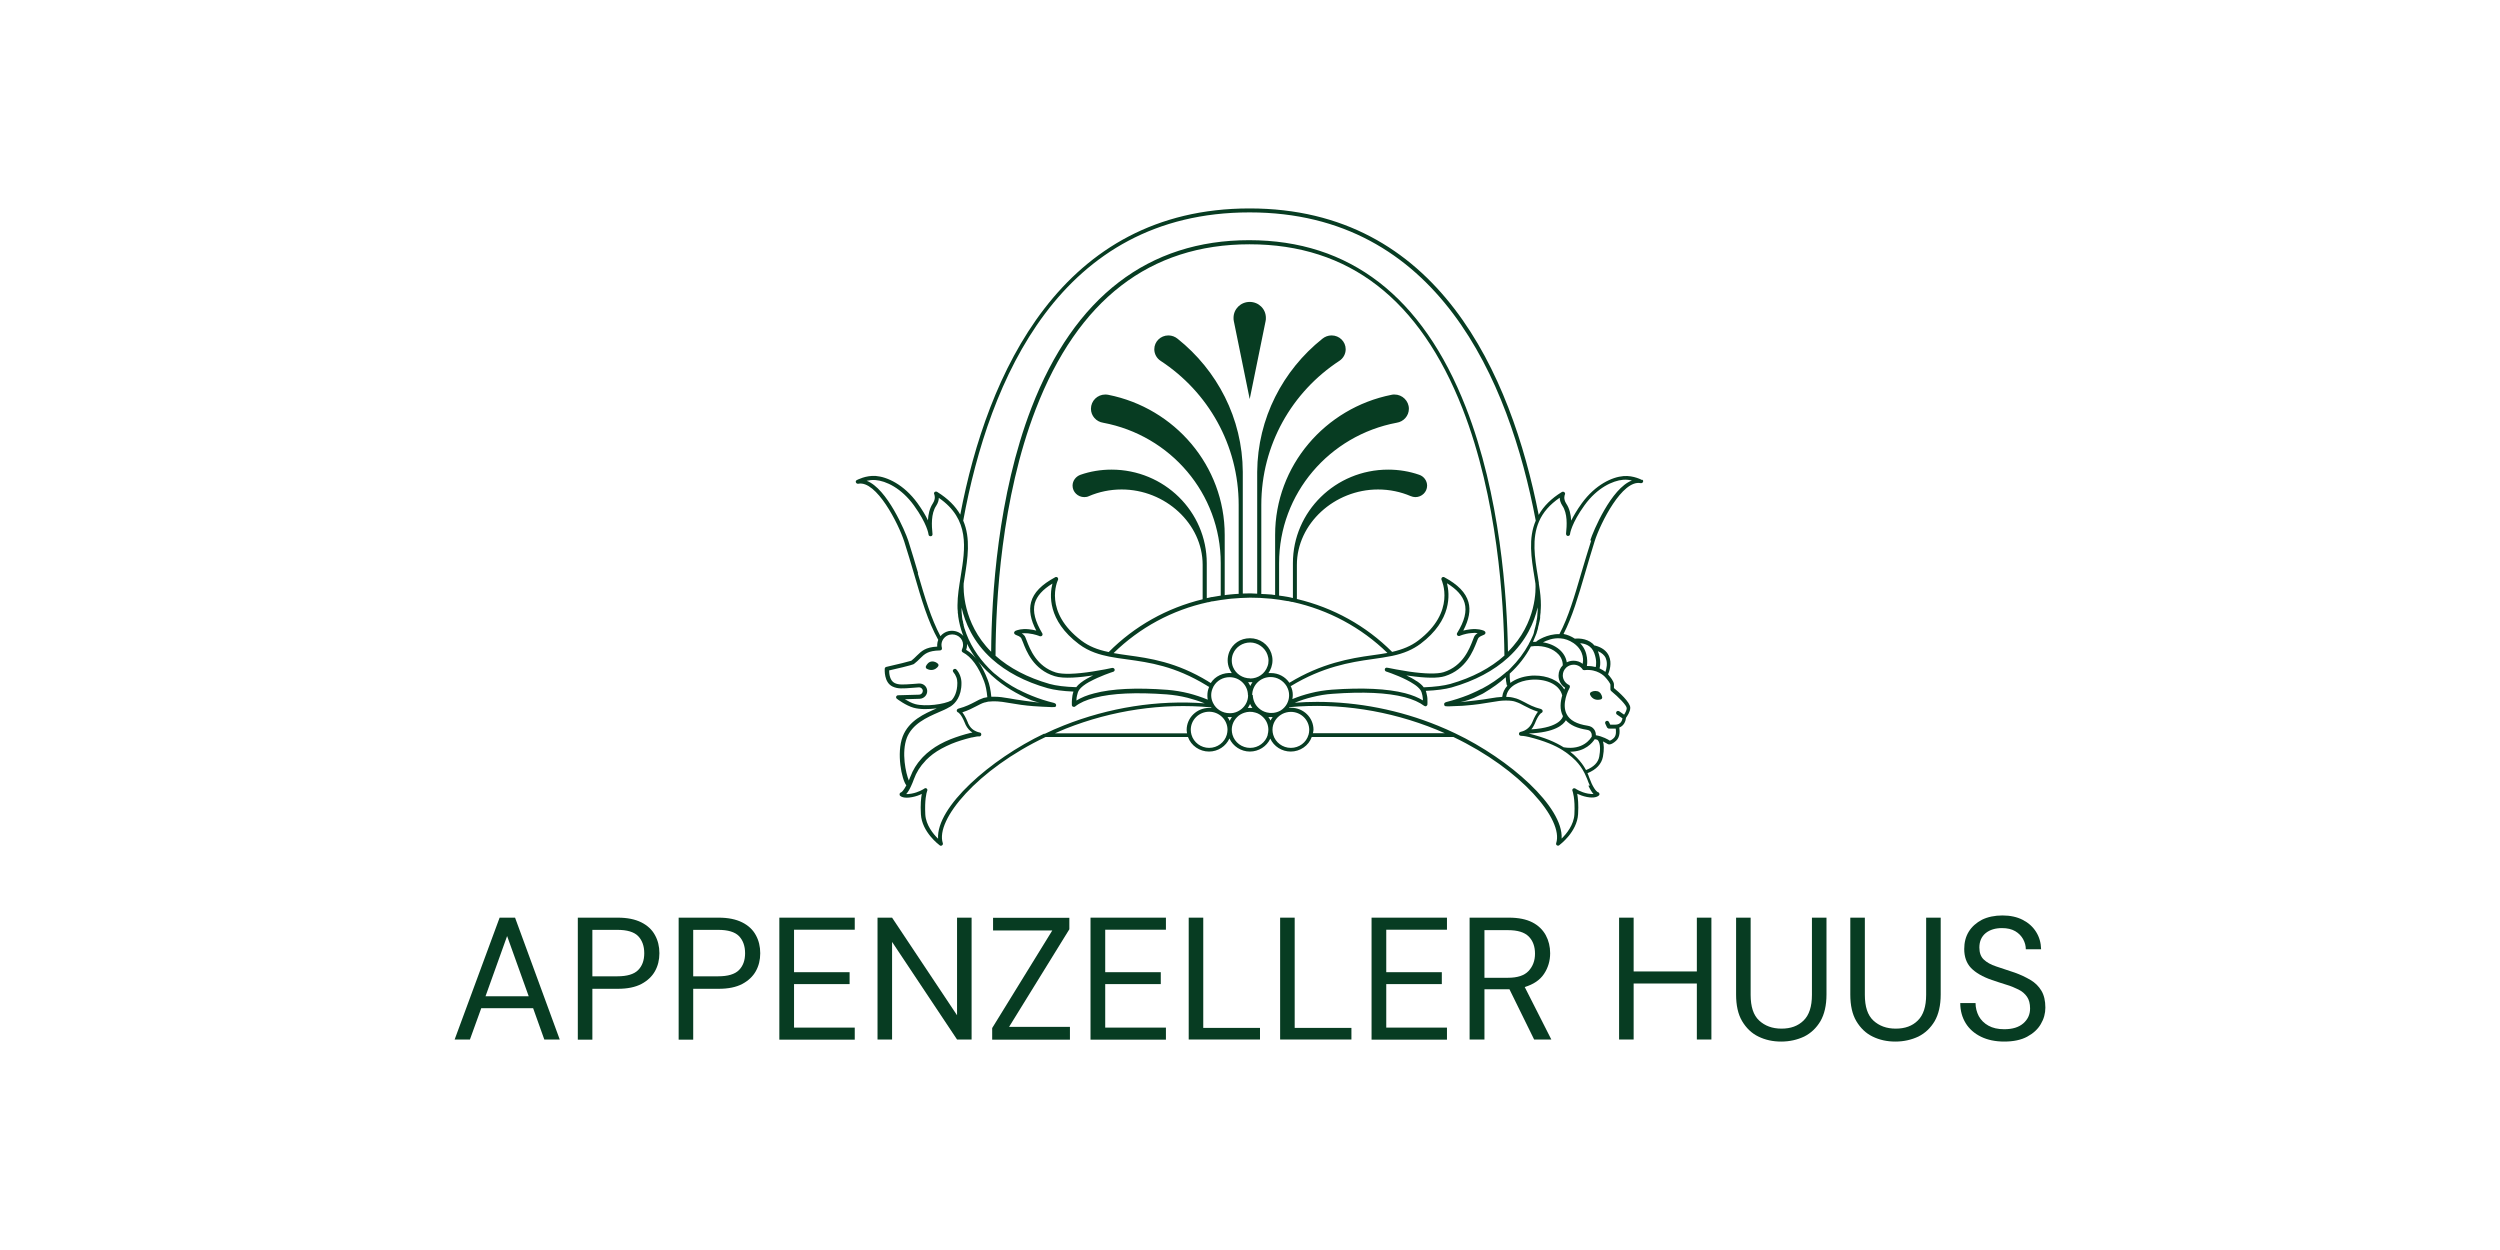 <?xml version="1.0" encoding="UTF-8"?>
<svg id="Ebene_1" data-name="Ebene 1" xmlns="http://www.w3.org/2000/svg" viewBox="0 0 170.08 85.04">
  <defs>
    <style>
      .cls-1 {
        fill: #073c22;
      }
    </style>
  </defs>
  <g>
    <path class="cls-1" d="M108.67,47.03c-.2-.06-.38.02-.45.07-.04.03-.06.09-.05.14.04.12.2.37.53.37.06,0,.13-.01.21-.03.06-.02.1-.08.09-.15-.02-.12-.11-.35-.33-.41"/>
    <path class="cls-1" d="M63.41,45c-.23.01-.37.21-.42.33-.02.06,0,.13.05.16.12.07.23.09.32.09.25,0,.42-.17.47-.26.03-.05.02-.11-.01-.15-.06-.07-.21-.18-.42-.17Z"/>
    <path class="cls-1" d="M86.12,21.62c0-.6-.49-1.08-1.1-1.08s-1.1.48-1.1,1.08c0,.08,0,.15.02.23l1.08,5.3,1.08-5.3c.02-.07.02-.15.02-.23"/>
    <path class="cls-1" d="M108.25,36.78c-.25.78-.46,1.5-.67,2.2-.47,1.6-.87,2.99-1.49,4.16-.86-.02-1.52.46-1.53.47-.02.01-.03.03-.04.05-.07,0-.15,0-.23.01.07-.16.14-.32.2-.48,0-.02.02-.05.03-.07,0-.01,0-.02.01-.03h0s.02-.05.02-.07c0-.02.01-.04.02-.07.02-.07.05-.14.06-.2,0-.01,0-.02,0-.03,0-.02.02-.05.02-.08h0s0-.01,0-.02c.01-.03.02-.07.03-.1h0s.02-.08.02-.1c.01-.06.03-.12.04-.16.01-.05.02-.1.03-.15,0-.03.01-.05.01-.09h0s0-.04,0-.06v-.02s0-.02,0-.03c.01-.08.02-.17.03-.26v-.06c.01-.14.02-.27.02-.42,0-.41-.04-.87-.14-1.46,0,0,0-.01,0-.02,0,0,0-.03,0-.04-.02-.15-.05-.3-.07-.45-.21-1.26-.42-2.57.08-3.72.27-.63.74-1.16,1.41-1.62,0,.15.05.34.18.54.36.53.31,1.34.25,1.91h0c0,.08.05.15.12.15.07.01.15-.04.15-.12,0-.03.1-.74.99-1.97.86-1.19,1.92-1.67,2.62-1.73.22-.02.43.01.6.05-1.4.52-2.64,3.46-2.83,4.07M107.05,43.75c.8.56.64,1.32.63,1.36,0,.02,0,.03-.01.05-.18-.14-.39-.21-.62-.21-.17,0-.32.04-.46.11-.05-.34-.23-.64-.51-.88-.3-.25-.69-.42-1.11-.48.25-.13.69-.32,1.2-.27h0c.28.02.58.12.88.32M108.46,44.43c.18.49.13.82.1.95-.16-.04-.34-.07-.54-.07h-.06c.02-.1.14-.95-.46-1.55.32.02.77.15.96.67M109.24,44.78c.15.33.05.72-.02.93-.09-.07-.23-.16-.4-.24.05-.16.11-.56-.1-1.14,0-.01,0-.02-.01-.03.26.11.44.27.54.48M109.56,46.6v.31s.02.08.05.1c.51.42,1.06.98,1.06,1.17,0,.13-.1.32-.18.44l-.33-.23c-.06-.04-.15-.03-.19.03-.04.06-.03.15.03.19l.38.26c-.02.14-.11.43-.49.43h-.34l-.09-.18c-.03-.07-.12-.1-.18-.07-.07.03-.1.11-.07.18l.12.26s.07.08.13.08h.46c.02.12.06.46-.13.64-.15.14-.24.17-.27.18-.1-.07-.5-.3-.95-.37,0-.11-.02-.27-.12-.4-.1-.14-.25-.22-.45-.25-.73-.11-1.21-.37-1.42-.79-.35-.69.11-1.62.21-1.8h0s.01-.03.01-.04c0-.02,0-.05,0-.07,0-.01-.01-.02-.02-.04-.01-.01-.02-.02-.04-.03h0c-.25-.12-.42-.37-.42-.65,0-.21.09-.4.23-.53,0,0,.01-.01.02-.02.13-.11.3-.18.49-.18.24,0,.47.12.6.31,0,0,0,.01.01.02.01.01.03.03.05.03.02,0,.04.01.06.01h.02c.86-.1,1.35.42,1.37.44,0,0,0,0,.01.01.18.19.38.46.38.55M108.8,51.47c-.07.4-.37.71-.9.92-.16-.3-.37-.58-.61-.83-.13-.14-.29-.28-.47-.42,1.03,0,1.52-.62,1.67-.85.06,0,.12.02.18.04.05.03.29.26.13,1.14ZM106.52,48.99c.3.34.78.56,1.44.66.12.02.21.06.26.14.09.12.07.27.07.32-.08.14-.59.95-1.91.73-.29-.18-.62-.35-.99-.5-.4-.16-.85-.3-1.39-.44,1.79-.06,2.36-.6,2.53-.9ZM102.2,47.41c-.24.01-.51.05-.81.1-.54.1-1.58.21-2.04.26.48-.11.73-.21.92-.29.04-.02.18-.08.19-.09.21-.11.37-.16.52-.26,0,0,0,0,0,0,.01,0,.02-.01.03-.02.52-.31,1-.65,1.43-1.04,0,.18.03.33.05.42,0,.03,0,.05.01.07,0,.04.02.07.05.09-.19.21-.32.46-.35.76M104.85,48.24c-.52-.13-.84-.31-1.12-.46-.2-.1-.38-.2-.6-.27,0,0,0,0-.01,0,0,0-.03-.01-.04-.01h0c-.09-.03-.19-.05-.3-.07-.09-.01-.19-.02-.31-.02.09-.74.92-1.09,1.63-1.16.94-.1,1.98.24,2.18,1.06-.12.42-.19.95.05,1.41,0,0,0,0,0,0,0,.01,0,.02-.01.03,0,0-.14.75-2.14.87.07-.08.12-.16.17-.26.02-.04.04-.09.07-.14.24-.61.43-.71.43-.71.06-.02.1-.07.1-.13s-.04-.12-.1-.13M106.48,46.78s-.04.08-.06.13c-.35-.64-1.18-.95-2.01-.95-.11,0-.23,0-.34.02-.48.05-.96.21-1.32.48h0c-.02-.13-.05-.35-.04-.63.6-.55,1.08-1.17,1.44-1.85.64-.1,1.32.05,1.74.41.2.16.43.45.43.87-.18.18-.29.43-.29.7,0,.34.17.65.45.83M108.06,53.45c.13.28.25.46.35.57-.09,0-.21,0-.38-.03-.49-.09-.84-.33-.85-.34-.05-.03-.12-.03-.16,0-.05.04-.07.1-.04.16,0,0,.19.49.13,1.59-.04.72-.54,1.33-.87,1.65.13-2.15-3.54-5.4-7.24-7.16-.37-.18-.76-.35-1.15-.51-2.64-1.08-5.46-1.63-8.24-1.63-.51,0-1.03.02-1.53.06.4-.16.79-.29,1.17-.38.48-.12.94-.2,1.42-.23,2.06-.15,3.7-.08,4.89.23.57.15,1.01.35,1.33.59.04.03.1.04.14.02s.08-.07.08-.12c0,0,.01-.17,0-.37v-.02c0-.08-.02-.17-.04-.26-.02-.1-.04-.19-.07-.27.72-.03,1.31-.11,1.75-.23,1.58-.45,2.88-1.14,3.87-2.05,1.23-1.13,1.76-2.41,1.99-3.4,0,.12,0,.21,0,.25h0v.02c0,.07-.01.14-.02.21v.06s-.01.05-.01.05c0,.02,0,.03,0,.05h0s0,.05-.01.07c0,.05-.02.11-.03.17,0,.03-.01.06-.02.11,0,.01,0,.03,0,.04,0,.02,0,.05-.02.07,0,0,0,0,0,.01,0,0,0,.01,0,.02-.01.05-.02.1-.04.15v.04s-.01,0-.01,0,0,0,0,.01c-.01.05-.03.1-.04.15,0,.02-.01.04-.02.07,0,.01,0,.02-.01.04,0,0,0,.02,0,.02,0,.02-.01.04-.02.06,0,0,0,0,0,.01,0,0,0,.01,0,.02,0,.02-.02.04-.02.07,0,.02-.01.04-.02.06l-.04.1c-.08.18-.16.35-.25.51-.01.01-.02.03-.02.05-.32.59-.73,1.14-1.25,1.66-.03.03-.06.06-.1.1-.02.02-.04.04-.06.06-.02.01-.03.02-.05.04,0,0-.02.02-.03.02l-.03.02s0,0-.01,0c0,0,0,0-.01.01-.02.02-.04.03-.05.05-.48.41-1.02.78-1.61,1.09,0,0-.01,0-.02,0-.21.11-.41.21-.6.29-.1.04-.2.09-.3.13-.48.19-.98.35-1.49.48-.15.04-.16.12-.15.17.02.14.07.14.66.11.1,0,.19-.01.26-.01.21,0,.43-.02.64-.04.53-.04,1.09-.12,1.72-.23.34-.06.62-.1.87-.1h.04c.15,0,.27,0,.39.02.09.01.18.03.27.06,0,0,.01,0,.02.01.2.06.37.15.57.26.25.13.53.28.94.41-.1.13-.23.34-.37.68-.02.04-.03.08-.05.11-.09.17-.21.31-.36.41-.01,0-.02.01-.03.02-.15.1-.3.13-.37.15-.07.01-.12.08-.11.15,0,.07.07.12.15.12.04,0,.19,0,.53.08.52.13.96.27,1.36.43.35.14.67.3.95.48.01.01.03.02.04.03.1.06.2.13.29.2.21.16.38.31.53.46.25.26.45.54.61.86h0s.01.03.02.04c.06.12.11.24.16.36.06.17.12.32.18.44M89.32,49.89c.01-.08.04-.16.04-.24,0-.83-.68-1.5-1.53-1.5-.05,0-.09,0-.14,0,0-.01.02-.02.03-.04,3.34-.31,6.8.22,10.01,1.53.19.08.37.16.56.24h-8.96ZM89.02,49.99c-.15.53-.64.89-1.2.89s-1.05-.37-1.2-.89c-.03-.11-.05-.22-.05-.34,0-.42.22-.81.6-1.04.02-.01.05-.02.07-.04,0,0,0,0,0,0,.18-.09.37-.14.58-.14.69,0,1.25.55,1.25,1.23,0,.11-.02.23-.05.34M86.44,49.03c-.04-.09-.09-.17-.15-.25.09,0,.19.01.29,0-.05.08-.1.16-.15.24M86.25,49.99c-.15.52-.64.89-1.2.89s-1.05-.37-1.2-.89c-.03-.11-.05-.22-.05-.34,0-.33.13-.63.36-.86h0c.13-.14.31-.24.49-.3.23-.08.51-.09.76-.01,0,0,0,0,0,0,.19.05.35.15.5.29.25.23.38.55.38.88,0,.11-.02.23-.05.34M83.66,49.04c-.04-.09-.09-.18-.15-.26.1.01.2.01.3,0-.06.08-.11.17-.15.26ZM83.46,49.99c-.15.52-.64.89-1.2.89s-1.05-.37-1.2-.89c-.03-.11-.05-.22-.05-.34,0-.68.56-1.23,1.25-1.23s1.25.55,1.25,1.23c0,.11-.02.23-.05.34ZM80.77,49.89h-9c.25-.11.49-.22.74-.32,3.16-1.25,6.56-1.75,9.84-1.45.02,0,.03,0,.04,0,0,.01.02.03.03.04-.05,0-.11,0-.16,0-.84,0-1.53.67-1.53,1.5,0,.08.02.16.03.24ZM71.06,49.9c-3.7,1.76-7.38,5.01-7.24,7.16-.33-.32-.83-.93-.87-1.65-.05-.99.08-1.47.12-1.58.03-.05.03-.13-.01-.17-.05-.05-.13-.06-.19,0-.06.04-.4.25-.85.33-.16.03-.29.04-.37.03,0,0,.01-.02.02-.02.11-.13.22-.31.32-.54.06-.13.12-.27.18-.44.17-.47.43-.89.79-1.26.01-.01.02-.02.03-.04,0,0,0,0,0,0,.15-.15.31-.29.48-.42.36-.27.78-.49,1.27-.7,0,0,0,0,0,0,.39-.16.84-.3,1.36-.43,0,0,.02,0,.02,0h.01c.26-.06.4-.08.48-.07h.02c.07,0,.13-.06.13-.14,0-.07-.05-.12-.11-.13,0,0-.01,0-.02,0h0s-.19-.04-.35-.14c0,0-.01,0-.02-.01-.16-.1-.28-.24-.37-.42-.02-.04-.04-.07-.05-.12-.14-.34-.27-.55-.37-.68.41-.13.69-.28.94-.41.2-.1.37-.2.57-.26,0,0,.01,0,.02,0h0c.08-.02.17-.04.24-.06h.05c.33-.04.74-.02,1.28.08.61.11,1.19.19,1.72.23.22.02.43.03.65.04.06,0,.15,0,.25.01.59.03.64.04.66-.1,0-.06-.01-.13-.15-.17-.53-.13-1.03-.29-1.49-.48-.1-.04-.2-.09-.31-.13-.18-.08-.38-.17-.6-.29,0,0-.01,0-.02,0-.59-.31-1.12-.67-1.6-1.08,0,0-.02-.02-.03-.02-.01-.01-.04-.04-.04-.04-.01-.01-.02-.02-.04-.03-.8-.74-1.45-1.63-1.83-2.64,0-.02-.01-.04-.02-.06-.02-.05-.04-.11-.06-.17l-.03-.09s-.01-.04-.02-.05l-.02-.08s-.01-.04-.01-.04c0-.02-.01-.05-.02-.07v-.05s-.04-.1-.04-.15v-.04c-.04-.11-.06-.23-.07-.34,0-.01,0-.02,0-.03-.01-.1-.02-.2-.03-.3,0-.08,0-.18,0-.3.23,1.01.78,2.34,2.06,3.49.98.88,2.25,1.55,3.8,1.99.44.12,1.03.2,1.75.23-.03.08-.05.17-.07.27-.02.13-.05.34-.04.64,0,.05.03.1.08.12.05.02.1.02.15-.02.31-.25.76-.45,1.33-.59,1.18-.31,2.83-.38,4.89-.23.48.04.94.11,1.42.23.38.1.77.22,1.17.38-3.2-.24-6.51.28-9.58,1.5-.46.18-.91.38-1.34.59M65.78,43.78c.38.78.92,1.49,1.61,2.1.02.02.04.04.06.06.01.01.02.02.04.03.01.01.02.02.03.03.78.71,1.7,1.23,2.62,1.63.29.11.57.17.6.17-.47-.04-1.56-.19-2.08-.29-.39-.07-.72-.11-.99-.11-.08,0-.15,0-.23,0-.04-.45-.12-.83-.24-1.14-.39-1.02-.87-1.69-1.47-2.05.04-.11.06-.22.06-.33,0-.04,0-.07,0-.11M61.68,50.23c.37-.98,1.37-1.42,2.17-1.77.28-.12.54-.23.73-.35.01,0,.07-.03.15-.09.24-.17.69-.62.68-1.56,0-.16-.03-.33-.09-.49-.06-.16-.15-.31-.25-.42-.05-.06-.14-.06-.2-.01-.06.05-.06.13-.01.19.08.09.15.21.2.34.05.12.07.26.07.39,0,.62-.21.99-.4,1.19-.48.27-1.78.44-2.47.25-.23-.06-.5-.21-.7-.33l1.02-.03c.29-.02.51-.26.5-.54-.01-.28-.24-.5-.53-.5h-.04l-.38.03c-.71.05-.98.07-1.26-.06-.34-.16-.38-.65-.38-.86,1.59-.36,1.66-.42,1.69-.44.17-.13.3-.26.41-.37.32-.32.54-.53,1.36-.55.04,0,.08-.02.11-.05.02-.03.03-.08.02-.12-.02-.07-.03-.15-.03-.23.01-.32.25-.6.56-.67.23-.05.45,0,.63.13.18.14.28.34.28.56,0,.11-.03.23-.08.33-.03.07,0,.15.06.18.58.3,1.07.97,1.45,1.97.11.29.18.65.22,1.08-.06.01-.12.02-.19.04,0,0,0,0-.02,0-.01,0-.03,0-.04.01,0,0,0,0,0,0-.21.07-.4.16-.59.27-.29.15-.61.32-1.13.46-.06.02-.11.07-.11.13s.04.11.1.13c0,0,.2.09.45.71.02.05.04.09.06.14h0c.11.22.27.4.46.52-.02,0-.04,0-.05.01-.01,0-.02,0-.04,0-.54.13-.99.28-1.4.44,0,0,0,0,0,0-.52.21-.96.45-1.33.73-.2.15-.39.31-.56.49-.02.02-.05.05-.07.08,0,0-.01.01-.02.02-.33.36-.58.77-.75,1.22,0,.01-.01.03-.02.04-.03.08-.06.16-.09.23-.2-.48-.52-1.9-.13-2.92M62.46,38.99c-.21-.7-.42-1.43-.67-2.21-.2-.61-1.44-3.55-2.83-4.07.18-.04.38-.07.6-.05.7.05,1.76.54,2.62,1.73.89,1.23.99,1.94.99,1.97,0,.08.08.13.15.12.08,0,.13-.07.12-.15h0c-.06-.57-.11-1.38.25-1.92.13-.2.18-.39.18-.54,2.12,1.46,1.8,3.43,1.49,5.33-.11.69-.22,1.34-.22,1.98,0,.15,0,.29.02.43v.1s.01.03.01.03c0,.03,0,.06.01.09,0,.04,0,.08.01.12.06.41.16.81.3,1.19.01.04.03.08.05.13-.04-.05-.09-.1-.15-.14-.24-.19-.56-.26-.87-.19-.21.05-.4.17-.54.34-.64-1.2-1.06-2.63-1.54-4.27ZM96.36,46.33c-.2-.14-.44-.27-.68-.38.05,0,.1.02.15.02,1.17.17,2,.18,2.47.03,1.44-.45,1.92-1.72,2.16-2.32.04-.12.1-.25.12-.28.09-.1.24-.16.32-.19.07-.03.16-.06.16-.16,0-.05-.03-.11-.13-.15-.11-.04-.38-.14-.87-.09-.2.02-.37.06-.51.09.39-.75.51-1.38.35-1.94-.18-.64-.71-1.19-1.64-1.69-.05-.03-.12-.02-.16.02-.04.04-.05.1-.03.16.01.02,1.02,2.17-1.6,4.14-.48.36-1.03.59-1.76.76-1.78-1.78-4-3.01-6.48-3.6v-2.32c0-2.81,2.56-5.13,5.52-5.13.79,0,1.54.16,2.22.45.1.04.21.07.32.07.44,0,.8-.35.8-.78,0-.34-.23-.64-.54-.74-.66-.23-1.37-.35-2.11-.35-3.58,0-6.48,2.85-6.48,6.36v2.37h-.03c-.09-.03-.18-.04-.26-.06-.02,0-.03,0-.05-.01-.2-.04-.4-.06-.6-.09v-2.21c0-4.74,3.43-8.69,8-9.55.47-.07.83-.47.83-.95,0-.53-.44-.97-.98-.97-.07,0-.13,0-.2.02h0c-4.52.9-7.92,4.83-7.92,9.53v4.09c-.08,0-.16-.02-.23-.03-.05,0-.1-.01-.15-.01-.18-.02-.37-.02-.56-.03v-6.06c0-4.09,2.09-7.69,5.31-9.8.26-.17.43-.46.43-.79,0-.52-.43-.94-.96-.94-.24,0-.46.09-.63.23-2.68,2.14-4.4,5.4-4.43,9.05v8.29c-.15,0-.29-.02-.44-.02h-.07c-.15,0-.31,0-.47.01v-8.28c-.02-3.65-1.75-6.91-4.43-9.05-.17-.14-.39-.23-.63-.23-.53,0-.96.42-.96.94,0,.33.17.62.43.79,3.22,2.11,5.31,5.71,5.31,9.8v6.05c-.18.01-.36.02-.54.04l-.18.02c-.07,0-.15.02-.23.03v-4.1c0-4.7-3.4-8.63-7.92-9.53h0c-.06-.01-.13-.02-.2-.02-.54,0-.98.43-.98.97,0,.48.36.88.83.95,4.58.86,8,4.81,8,9.55v2.21c-.19.03-.38.06-.59.1h-.04c-.08.02-.16.04-.25.06h-.04s-.02.01-.03.02v-2.38h0c0-3.52-2.9-6.37-6.48-6.37-.74,0-1.45.12-2.11.35-.31.11-.54.4-.54.74,0,.43.36.78.8.78.12,0,.22-.02.32-.07.68-.29,1.43-.45,2.22-.45,2.96,0,5.51,2.32,5.51,5.13v2.34c-2.43.59-4.63,1.82-6.39,3.59-.79-.16-1.35-.4-1.85-.77-2.61-1.97-1.64-4.06-1.6-4.14.02-.05.01-.12-.03-.16-.04-.04-.11-.05-.16-.02-.93.5-1.47,1.05-1.64,1.69-.15.56-.04,1.2.35,1.94-.14-.04-.31-.07-.51-.09-.49-.05-.75.05-.89.1-.05.02-.1.08-.11.13,0,.1.09.14.16.17.09.03.23.09.32.19.02.03.07.16.12.28.23.61.72,1.88,2.16,2.32.62.2,1.76.08,2.62-.05-.13.06-.26.13-.38.2,0,0,0,0-.01,0-.35.2-.61.4-.76.6-.76-.02-1.37-.1-1.81-.22-1.5-.43-2.74-1.08-3.68-1.92.01-3.69.39-10.69,2.73-16.76,2.87-7.45,7.77-11.23,14.55-11.23s11.58,3.76,14.49,11.18c2.38,6.09,2.81,13.12,2.85,16.8-.95.85-2.18,1.5-3.68,1.93-.44.12-1.05.2-1.81.23-.1-.14-.26-.28-.47-.42M82.17,47.6c-.44-.18-.87-.32-1.29-.43-.49-.12-.97-.2-1.46-.24-2.09-.16-3.77-.08-4.98.24-.48.12-.89.29-1.21.49,0-.14.02-.25.04-.33.03-.15.07-.28.15-.4.12-.17.36-.36.7-.55,0,0,0,0,.01,0,.67-.37,1.51-.65,1.61-.68.07-.02.11-.1.09-.16-.02-.07-.09-.11-.17-.1-.19.04-.7.15-1.3.24-1.2.19-2.08.21-2.53.07-1.31-.41-1.76-1.59-1.98-2.16-.07-.18-.11-.3-.17-.36-.05-.06-.11-.1-.17-.14.11-.01.26-.02.44,0,.47.05.78.19.78.19.05.02.12.01.16-.03.04-.04.05-.11.02-.16-.49-.82-.66-1.48-.51-2.05.14-.49.53-.93,1.2-1.34-.19.74-.35,2.5,1.8,4.12.7.53,1.47.73,2.06.85.39.08.79.13,1.22.19,1.52.21,3.24.45,5.39,1.76l.11.07s.04.02.08.04c-.08.19-.12.37-.12.6,0,.1.01.2.03.29M86.44,45.79c-.05,0-.1,0-.15,0,.09-.12.15-.25.2-.39.05-.15.08-.31.08-.48s-.03-.33-.08-.48c-.21-.61-.79-1.02-1.45-1.02s-1.18.37-1.41.93c-.07.18-.11.37-.11.57s.04.39.11.56c.05.11.1.21.17.31-.57-.05-1.14.21-1.43.68-.02-.01-.03-.02-.04-.03,0,0-.04-.02-.04-.02,0,0-.03-.02-.03-.02,0,0,0,0,0,0,0,0,0,0-.01,0-.01,0-.03-.02-.05-.04-2.18-1.33-4.01-1.58-5.47-1.78-.34-.05-.66-.09-.97-.15,1.77-1.73,3.98-2.93,6.42-3.46h.04c.08-.02.16-.04.23-.06.02,0,.04,0,.05,0,.38-.07.73-.12,1.07-.16l.18-.02c.42-.04.84-.06,1.28-.07h.05c.42,0,.84.02,1.25.06.05,0,.09,0,.15.01.36.04.73.09,1.1.16h.05c.08.02.17.04.25.06h.05c2.46.54,4.68,1.74,6.46,3.47-.33.06-.68.11-1.04.16-1.47.2-3.45.54-5.63,1.87,0,0,0,0,0,0-.28-.41-.74-.66-1.25-.66M85.19,47.29c0-.68.56-1.23,1.25-1.23.44,0,.85.23,1.09.62,0,.01.01.02.02.04.1.18.15.37.15.57v.02c0,.15-.03.31-.09.45-.02.04-.04.08-.06.13-.1.18-.25.34-.43.45h0s-.01,0-.02.01c-.01,0-.02.01-.04.02-.27.14-.6.17-.87.1-.21-.05-.4-.15-.55-.29-.26-.23-.4-.55-.41-.9M85.05,47.9c.04.09.09.18.15.26-.05,0-.1,0-.16,0-.05,0-.1,0-.15,0,.06-.08.11-.17.15-.26M84.91,47.29h0v.02h0c0,.35-.16.69-.44.92-.16.13-.35.23-.56.27-.09.02-.17.02-.26.02-.48,0-.92-.27-1.12-.69,0,0-.01-.03-.02-.04-.07-.15-.11-.31-.11-.5,0-.2.05-.38.15-.57,0-.01,0-.02.02-.04.22-.38.63-.61,1.08-.61.69,0,1.25.55,1.25,1.23M85.21,46.41c-.06.08-.11.17-.15.26-.04-.09-.09-.18-.15-.26.1,0,.2,0,.31,0M85.05,46.15c-.51,0-.97-.3-1.16-.76-.06-.14-.09-.3-.09-.46s.03-.32.09-.46c.19-.46.65-.76,1.16-.76s1.01.34,1.18.84c.04.12.07.25.07.39s-.02.27-.07.39c-.17.5-.64.83-1.18.83M87.83,46.67s0,0,0,0c2.14-1.3,4.02-1.62,5.54-1.83.48-.07.92-.13,1.35-.22.8-.17,1.39-.43,1.92-.82,2.15-1.62,1.99-3.38,1.8-4.12.67.41,1.06.85,1.2,1.34.16.56,0,1.23-.51,2.05-.03.05-.02.12.02.16.04.04.11.05.16.03,0,0,.31-.15.78-.19.18-.02.32-.02.44,0-.06.04-.12.08-.17.14-.06.06-.1.18-.17.36-.22.57-.67,1.75-1.98,2.16-.43.13-1.24.12-2.35-.04-.65-.1-1.21-.21-1.45-.26,0,0-.02,0-.02,0-.06-.02-.13,0-.16.05-.04.06-.02.15.04.19.03.02.05.02.04.02.01,0,.02,0,.04.01.29.1,1.23.43,1.85.85.2.13.34.26.44.4.06.09.1.22.13.37.01.08.02.15.03.22v.02s0,.06,0,.09c-.32-.2-.72-.36-1.21-.49-1.21-.31-2.89-.39-4.98-.24-.49.04-.97.11-1.47.24-.4.1-.8.23-1.22.4.02-.09.03-.18.03-.27v-.02c0-.21-.05-.42-.15-.61M85.02,14.45c12.78,0,17.64,11.39,19.46,20.97-.52,1.21-.3,2.55-.09,3.84.02.14.05.28.07.45.02.3.12,2.65-1.87,4.63-.06-3.76-.52-10.65-2.87-16.64-2.95-7.54-7.91-11.36-14.74-11.36s-11.89,3.84-14.81,11.41c-2.3,5.97-2.71,12.82-2.74,16.59-1.97-1.98-1.88-4.35-1.87-4.62v-.02c.02-.15.05-.3.07-.45.2-1.25.42-2.61-.1-3.83,1.76-9.57,6.57-20.97,19.48-20.97ZM111.74,32.67s-.6-.34-1.29-.28c-.77.06-1.91.58-2.83,1.84-.34.47-.57.87-.73,1.19-.02-.41-.11-.82-.33-1.15-.23-.35-.1-.61-.1-.62.03-.05.02-.12-.03-.16-.04-.04-.11-.05-.17-.02-.72.44-1.24.96-1.58,1.56-1.89-9.6-6.85-20.85-19.67-20.85s-17.85,11.24-19.68,20.83c-.32-.56-.82-1.08-1.58-1.55-.05-.03-.12-.02-.16.01-.05.04-.06.11-.03.16,0,.01.13.27-.1.62-.22.34-.31.74-.33,1.15-.15-.32-.38-.71-.72-1.18-.92-1.26-2.06-1.78-2.83-1.84-.68-.05-1.26.27-1.29.28-.06.03-.09.1-.06.16.02.06.09.1.16.09,1.23-.25,2.74,2.72,3.13,3.94.25.78.46,1.5.67,2.21.5,1.73.94,3.22,1.64,4.47-.04.1-.06.2-.07.31,0,.05,0,.1,0,.15-.8.04-1.06.3-1.39.62-.11.11-.23.23-.37.34-.1.04-.95.25-1.7.42-.06.01-.1.06-.11.12,0,.04-.07.94.54,1.22.35.16.65.14,1.4.08l.4-.03c.13,0,.25.11.25.24,0,.13-.1.25-.24.26l-1.44.04c-.06,0-.11.04-.13.09-.02.05,0,.12.05.15.02.02.62.47,1.14.61.43.12,1.03.11,1.57.04,0,0,0,0,0,0-.85.37-1.9.83-2.32,1.92-.43,1.14-.07,2.91.25,3.32-.1.19-.18.3-.23.36-.08.1-.13.12-.16.13-.04.02-.07.06-.07.1,0,.04,0,.09.04.12.04.04.24.2.81.09.26-.05.49-.13.66-.22-.05.27-.1.72-.06,1.39.07,1.21,1.23,2.07,1.28,2.11.05.04.11.04.16,0,.05-.03.07-.1.05-.15-.52-1.59,2.36-5.02,6.99-7.22h9.69c.21.59.79.99,1.43.99.61,0,1.15-.36,1.39-.89.24.53.79.89,1.39.89s1.15-.35,1.39-.88c.24.53.79.88,1.39.88.64,0,1.22-.4,1.43-.99h9.64c4.63,2.21,7.51,5.63,6.99,7.22-.02.06,0,.12.05.15.02.02.05.02.08.02s.06,0,.08-.03c.05-.04,1.21-.9,1.28-2.11.04-.66-.01-1.11-.06-1.39.17.08.4.17.66.22.51.1.73-.03.8-.09.04-.03.07-.09.05-.14s-.05-.09-.11-.1c0,0-.17-.06-.42-.59-.05-.12-.11-.26-.17-.42-.03-.1-.07-.19-.11-.28.6-.24.96-.63,1.05-1.12.09-.5.07-.83,0-1.04.18.09.31.17.31.17.07.05.25.09.59-.22.29-.27.24-.72.21-.89.33-.13.44-.45.46-.67.08-.11.29-.41.29-.68,0-.38-.79-1.08-1.11-1.34v-.25c0-.21-.26-.52-.4-.68.09-.21.28-.76.06-1.25-.15-.34-.46-.58-.93-.71-.02,0-.04,0-.05,0-.37-.45-.98-.51-1.34-.47-.26-.17-.52-.27-.77-.32.6-1.18,1-2.55,1.46-4.12.2-.7.42-1.42.66-2.2.39-1.22,1.88-4.2,3.13-3.94.07.01.13-.02.16-.09.02-.06,0-.13-.06-.16"/>
  </g>
  <path class="cls-1" d="M30.93,70.72l3.06-8.29h1.05l3.04,8.29h-1.05l-.76-2.13h-3.53l-.77,2.13h-1.04ZM33.03,67.78h2.94l-1.47-4.1-1.47,4.1h0Z"/>
  <path class="cls-1" d="M39.31,70.72v-8.29h2.72c.65,0,1.18.11,1.6.32.42.21.73.5.93.87.2.36.3.77.3,1.23s-.1.86-.3,1.22c-.2.36-.51.65-.92.87-.42.22-.95.33-1.61.33h-1.73v3.46h-.99ZM40.3,66.42h1.7c.66,0,1.13-.14,1.41-.42.28-.28.42-.66.42-1.15s-.14-.88-.42-1.17c-.28-.28-.75-.42-1.41-.42h-1.7v3.16h0Z"/>
  <path class="cls-1" d="M46.17,70.72v-8.29h2.72c.65,0,1.18.11,1.6.32.42.21.73.5.93.87.2.36.3.77.3,1.23s-.1.86-.3,1.22c-.2.36-.51.65-.92.87-.42.22-.95.33-1.61.33h-1.73v3.46h-.99ZM47.16,66.42h1.7c.66,0,1.13-.14,1.41-.42.28-.28.42-.66.42-1.15s-.14-.88-.42-1.17c-.28-.28-.75-.42-1.41-.42h-1.7v3.16h0Z"/>
  <path class="cls-1" d="M53.02,70.72v-8.29h5.13v.82h-4.13v2.89h3.78v.81h-3.78v2.96h4.13v.82h-5.13Z"/>
  <path class="cls-1" d="M59.7,70.72v-8.29h.99l4.42,6.64v-6.64h.99v8.29h-.99l-4.42-6.64v6.64h-.99Z"/>
  <path class="cls-1" d="M67.5,70.72v-.78l4.09-6.64h-4.03v-.86h5.19v.78l-4.1,6.64h4.14v.87h-5.29Z"/>
  <path class="cls-1" d="M74.19,70.72v-8.29h5.13v.82h-4.13v2.89h3.78v.81h-3.78v2.96h4.13v.82h-5.13Z"/>
  <path class="cls-1" d="M80.87,70.72v-8.29h.99v7.5h3.86v.79h-4.85Z"/>
  <path class="cls-1" d="M87.09,70.72v-8.29h.99v7.5h3.86v.79h-4.85Z"/>
  <path class="cls-1" d="M93.31,70.72v-8.29h5.13v.82h-4.13v2.89h3.78v.81h-3.78v2.96h4.13v.82h-5.13Z"/>
  <path class="cls-1" d="M99.98,70.72v-8.29h2.68c.65,0,1.18.11,1.59.32.41.21.71.51.91.87.2.37.3.78.3,1.23,0,.52-.14.99-.42,1.41-.28.42-.72.71-1.31.89l1.81,3.57h-1.17l-1.68-3.42h-1.7v3.42h-1ZM100.98,66.52h1.61c.64,0,1.11-.15,1.4-.46.29-.31.44-.7.44-1.18s-.14-.88-.43-1.17c-.29-.29-.76-.43-1.41-.43h-1.6v3.24h0Z"/>
  <path class="cls-1" d="M110.15,70.72v-8.29h.99v3.66h4.3v-3.66h.99v8.29h-.99v-3.81h-4.3v3.81h-.99Z"/>
  <path class="cls-1" d="M121.18,70.86c-.57,0-1.08-.11-1.55-.34-.46-.22-.83-.58-1.11-1.05-.28-.47-.41-1.08-.41-1.81v-5.23h.99v5.25c0,.81.19,1.39.58,1.75.39.36.89.55,1.52.55s1.12-.18,1.5-.55c.38-.37.57-.95.57-1.75v-5.25h.99v5.23c0,.73-.14,1.34-.41,1.81-.28.47-.65.82-1.11,1.05-.47.22-.99.34-1.56.34h0Z"/>
  <path class="cls-1" d="M128.95,70.86c-.57,0-1.08-.11-1.55-.34-.46-.22-.83-.58-1.11-1.05-.28-.47-.41-1.08-.41-1.81v-5.23h.99v5.25c0,.81.19,1.39.58,1.75.39.36.89.55,1.52.55s1.13-.18,1.5-.55c.38-.37.57-.95.57-1.75v-5.25h.99v5.23c0,.73-.14,1.34-.41,1.81-.28.47-.65.82-1.11,1.05-.47.22-.99.34-1.56.34h0Z"/>
  <path class="cls-1" d="M136.36,70.86c-.61,0-1.14-.11-1.59-.33-.45-.22-.8-.53-1.04-.92-.24-.39-.37-.85-.37-1.37h1.04c0,.32.08.62.22.89.15.27.37.49.66.65.29.16.64.24,1.07.24.56,0,.99-.13,1.3-.4.31-.27.46-.61.46-1.01,0-.33-.07-.6-.21-.8-.14-.2-.33-.37-.58-.49-.24-.12-.52-.24-.83-.33-.31-.1-.64-.2-.98-.32-.64-.22-1.11-.5-1.42-.82-.31-.33-.46-.76-.46-1.29,0-.44.1-.84.31-1.18.21-.34.52-.61.9-.81.39-.19.86-.29,1.39-.29s.99.1,1.38.3c.39.2.69.47.91.82.22.35.33.74.34,1.18h-1.04c0-.23-.06-.46-.18-.68-.12-.22-.3-.41-.54-.55-.24-.14-.54-.21-.9-.21-.45,0-.82.11-1.11.34-.29.24-.43.57-.43.98,0,.36.1.63.3.82.2.19.48.35.85.47.36.12.78.26,1.26.42.39.14.75.31,1.07.5.32.19.56.43.74.73.18.3.27.68.27,1.15,0,.39-.1.77-.31,1.12-.2.35-.52.64-.93.86-.41.22-.93.33-1.56.33h0Z"/>
</svg>